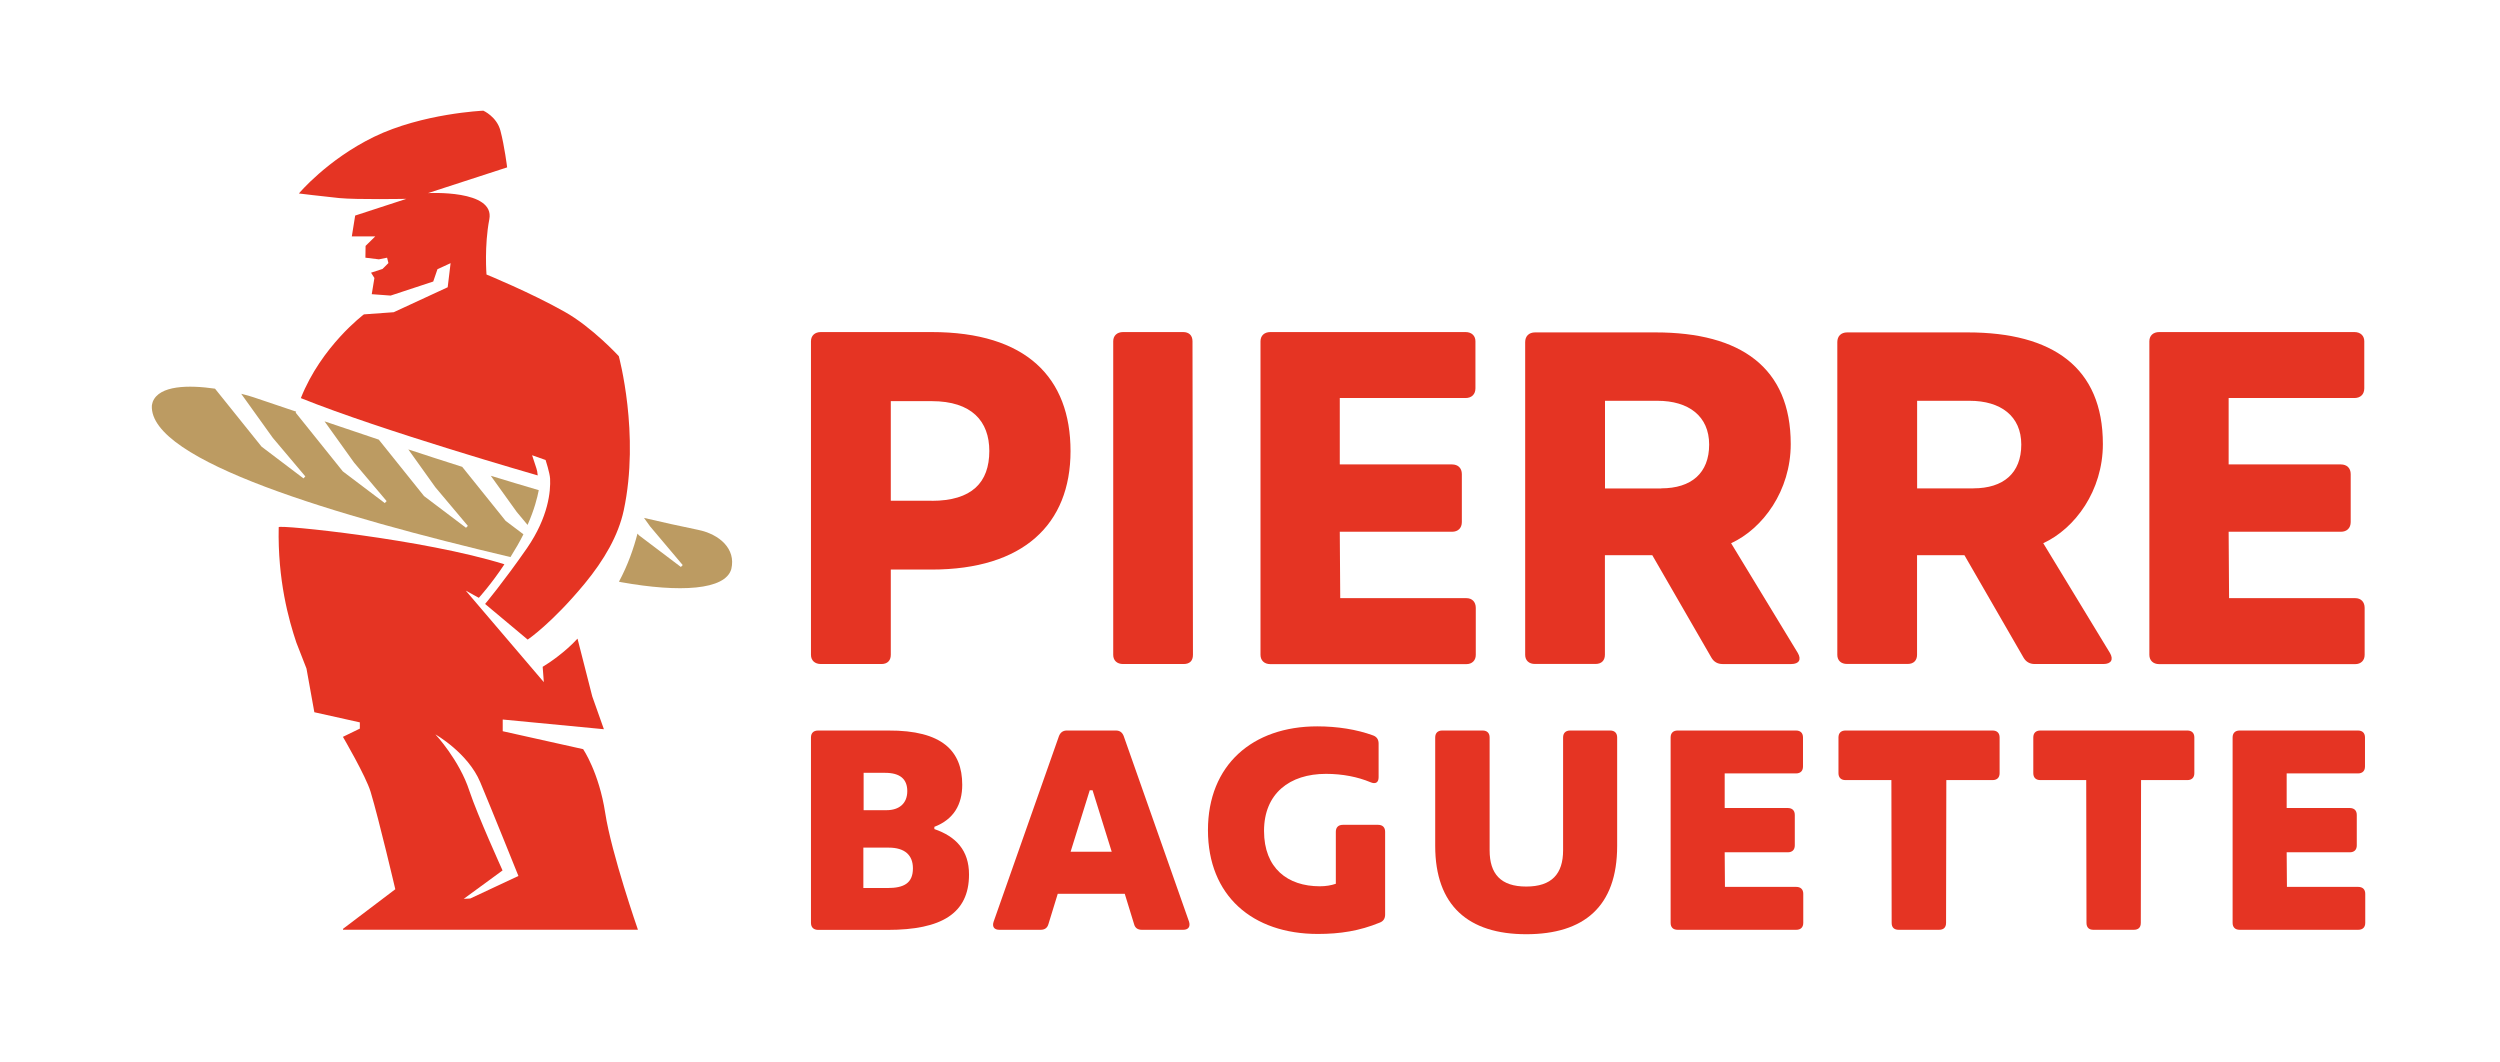 <?xml version="1.0" encoding="UTF-8"?> <svg xmlns="http://www.w3.org/2000/svg" width="160" height="68" viewBox="0 0 160 68" fill="none"><rect x="0" y="0" width="160" height="68" fill="#333333" stroke="none"/><g clip-path="url(#clip0_7838_225)"><path d="M160 0H0V68H160V0Z" fill="white"></path><path d="M33.764 33.595C34.204 32.602 34.391 31.831 34.481 31.371C33.453 31.071 32.432 30.76 31.41 30.45L33.075 32.769L33.764 33.595Z" fill="#BC9B62"></path><path d="M29.582 29.878C28.431 29.512 27.279 29.141 26.133 28.763L27.866 31.188L29.943 33.656L29.825 33.778L27.138 31.748L24.242 28.137C23.08 27.748 21.922 27.354 20.771 26.966L22.662 29.607L24.745 32.07L24.626 32.197L21.939 30.167L18.925 26.411L18.953 26.345C18.05 26.04 17.147 25.735 16.238 25.429C16.052 25.363 15.776 25.285 15.437 25.202L17.458 28.02L19.541 30.489L19.422 30.616L16.741 28.586L13.761 24.875C12.084 24.631 10.188 24.653 9.775 25.718C9.747 25.79 9.719 25.956 9.719 25.956C9.527 29.507 21.612 33.035 32.67 35.653C32.997 35.132 33.274 34.649 33.499 34.194L32.359 33.334L29.582 29.878Z" fill="#BC9B62"></path><path d="M44.682 33.911C43.514 33.667 42.356 33.418 41.216 33.146L41.611 33.695L43.694 36.164L43.576 36.286L40.889 34.255L40.799 34.15C40.556 35.088 40.183 36.169 39.613 37.229C39.664 37.24 39.715 37.251 39.766 37.262C43.519 37.933 46.421 37.767 46.804 36.419C47.109 35.126 46.054 34.194 44.682 33.911Z" fill="#BC9B62"></path><path d="M25.198 19.982L23.29 20.12C23.29 20.12 20.569 22.156 19.254 25.479C24.43 27.565 34.415 30.427 34.415 30.427C34.398 30.217 34.364 30.078 34.331 29.978C34.274 29.817 34.054 29.135 34.054 29.135L34.918 29.44C34.918 29.44 35.188 30.272 35.206 30.633C35.245 31.443 35.104 33.074 33.732 35.076C32.225 37.245 31.046 38.654 31.046 38.654L33.772 40.934C33.772 40.934 35.318 39.897 37.429 37.34C38.666 35.836 39.574 34.272 39.919 32.663C40.963 27.787 39.603 22.794 39.603 22.794C39.603 22.794 37.887 20.93 36.126 19.948C33.952 18.722 31.136 17.569 31.136 17.569C31.136 17.569 30.989 15.743 31.316 14.035C31.689 12.116 27.388 12.36 27.388 12.36L32.457 10.712C32.457 10.712 32.287 9.342 32.028 8.365C31.791 7.461 30.933 7.084 30.933 7.084C30.933 7.084 27.044 7.25 23.933 8.759C20.925 10.229 19.13 12.382 19.13 12.382C19.13 12.382 20.524 12.554 21.709 12.676C22.844 12.787 26.011 12.726 26.011 12.726L22.731 13.796L22.517 15.128H24.018L23.397 15.738L23.386 16.492L24.249 16.598L24.774 16.492L24.859 16.836L24.481 17.213L23.747 17.452L23.962 17.791L23.792 18.828L25 18.917L27.727 18.018L27.997 17.23L28.838 16.842L28.652 18.384L25.198 19.982ZM40.827 59.501C40.827 59.501 39.134 54.642 38.733 52.023C38.338 49.444 37.322 47.946 37.322 47.946L32.174 46.798V46.049L38.649 46.67L37.904 44.568L36.961 40.873C36.176 41.727 35.172 42.415 34.731 42.676L34.805 43.658L29.809 37.8L30.645 38.26C30.645 38.26 31.446 37.384 32.282 36.114C27.139 34.505 17.843 33.567 17.837 33.739C17.764 37.129 18.481 39.675 18.966 41.123L19.615 42.787L20.118 45.583L23.03 46.232V46.631L21.947 47.158C21.947 47.158 23.414 49.666 23.719 50.675C24.261 52.478 25.299 56.911 25.299 56.911L21.952 59.446V59.501H40.827ZM30.735 50.06C31.435 51.724 33.179 56.062 33.179 56.062L30.097 57.504L29.68 57.526L32.163 55.707C32.163 55.707 30.56 52.179 30.046 50.631C29.403 48.639 27.868 47.003 27.868 47.003C27.868 47.003 29.945 48.179 30.735 50.06Z" fill="#E53423"></path><path d="M51.902 41.91V21.84C51.902 21.485 52.145 21.252 52.535 21.252H59.624C65.692 21.252 68.514 24.175 68.514 28.869C68.514 33.562 65.483 36.452 59.624 36.452H57.011V41.91C57.011 42.266 56.802 42.498 56.412 42.498H52.54C52.145 42.498 51.902 42.266 51.902 41.91ZM59.624 32.053C62.209 32.053 63.316 30.871 63.316 28.863C63.316 26.971 62.204 25.673 59.624 25.673H57.011V32.047H59.624V32.053Z" fill="#E53423"></path><path d="M71.246 41.91V21.84C71.246 21.485 71.489 21.252 71.878 21.252H75.722C76.084 21.252 76.32 21.457 76.32 21.84L76.349 41.91C76.349 42.293 76.14 42.498 75.75 42.498H71.878C71.483 42.498 71.246 42.266 71.246 41.91Z" fill="#E53423"></path><path d="M80.672 41.91V21.84C80.672 21.485 80.915 21.252 81.304 21.252H93.795C94.185 21.252 94.428 21.491 94.428 21.84V24.852C94.428 25.235 94.185 25.474 93.795 25.474H85.746V29.723H92.926C93.316 29.723 93.558 29.961 93.558 30.344V33.412C93.558 33.795 93.316 34.033 92.926 34.033H85.746L85.775 38.282H93.852C94.213 38.282 94.45 38.521 94.45 38.904V41.916C94.45 42.271 94.207 42.504 93.852 42.504H81.298C80.915 42.504 80.672 42.266 80.672 41.91Z" fill="#E53423"></path><path d="M97.611 41.911V21.896C97.611 21.513 97.854 21.274 98.243 21.274H105.96C111.395 21.274 114.607 23.516 114.607 28.419C114.607 31.398 112.835 33.823 110.791 34.766L115.059 41.789C115.301 42.205 115.149 42.499 114.635 42.499H110.249C109.916 42.499 109.679 42.349 109.527 42.083L105.745 35.531H102.714V41.905C102.714 42.26 102.505 42.493 102.116 42.493H98.243C97.854 42.499 97.611 42.266 97.611 41.911ZM106.321 31.254C108.246 31.254 109.386 30.278 109.386 28.453C109.386 26.628 108.065 25.651 106.084 25.651H102.72V31.26H106.321V31.254Z" fill="#E53423"></path><path d="M117.588 41.91V21.895C117.588 21.512 117.831 21.274 118.22 21.274H125.936C131.372 21.274 134.584 23.515 134.584 28.419C134.584 31.398 132.811 33.822 130.768 34.765L135.035 41.788C135.278 42.204 135.125 42.498 134.612 42.498H130.226C129.893 42.498 129.656 42.349 129.503 42.082L125.722 35.531H122.691V41.905C122.691 42.26 122.482 42.493 122.092 42.493H118.22C117.825 42.498 117.588 42.265 117.588 41.91ZM126.297 31.254C128.222 31.254 129.362 30.277 129.362 28.452C129.362 26.627 128.042 25.651 126.06 25.651H122.696V31.259H126.297V31.254Z" fill="#E53423"></path><path d="M137.559 41.91V21.84C137.559 21.485 137.801 21.252 138.191 21.252H150.682C151.072 21.252 151.314 21.491 151.314 21.84V24.852C151.314 25.235 151.072 25.474 150.682 25.474H142.633V29.723H149.813C150.202 29.723 150.445 29.961 150.445 30.344V33.412C150.445 33.795 150.202 34.033 149.813 34.033H142.633L142.661 38.282H150.739C151.1 38.282 151.337 38.521 151.337 38.904V41.916C151.337 42.271 151.094 42.504 150.739 42.504H138.185C137.801 42.504 137.559 42.266 137.559 41.91Z" fill="#E53423"></path><path d="M51.902 59.063V47.197C51.902 46.914 52.066 46.754 52.354 46.754H56.858C60.301 46.737 61.583 48.063 61.583 50.226C61.583 51.486 61.041 52.44 59.799 52.917V53.061C61.188 53.538 62.017 54.426 62.017 55.968C62.017 58.464 60.251 59.513 56.807 59.513H52.354C52.066 59.507 51.902 59.346 51.902 59.063ZM56.807 56.833C57.835 56.833 58.427 56.534 58.427 55.574C58.427 54.725 57.903 54.248 56.875 54.248H55.255V56.833H56.807ZM56.734 51.852C57.564 51.852 58.066 51.408 58.066 50.631C58.066 49.855 57.598 49.461 56.644 49.461H55.272V51.852H56.734Z" fill="#E53423"></path><path d="M75.727 59.507H73.08C72.826 59.507 72.645 59.401 72.578 59.135L71.985 57.205H67.695L67.102 59.135C67.029 59.401 66.848 59.507 66.6 59.507H63.953C63.631 59.507 63.484 59.313 63.591 58.991L67.774 47.108C67.864 46.881 68.028 46.753 68.276 46.753H71.415C71.669 46.753 71.827 46.876 71.917 47.108L76.1 58.991C76.196 59.313 76.049 59.507 75.727 59.507ZM71.149 54.509L69.924 50.576H69.744L68.519 54.509H71.149Z" fill="#E53423"></path><path d="M77.309 53.127C77.309 48.967 80.153 46.487 84.302 46.487C85.584 46.487 86.825 46.681 87.886 47.07C88.118 47.158 88.231 47.336 88.231 47.586V49.744C88.231 50.082 88.033 50.204 87.706 50.06C86.893 49.721 85.922 49.527 84.861 49.527C82.535 49.527 80.898 50.786 80.898 53.178C80.898 55.568 82.411 56.722 84.466 56.722C84.844 56.722 85.188 56.667 85.493 56.561V53.233C85.493 52.95 85.657 52.789 85.945 52.789H88.197C88.485 52.789 88.648 52.95 88.648 53.233V58.531C88.648 58.78 88.541 58.958 88.304 59.047C87.006 59.579 85.764 59.773 84.342 59.773C80.159 59.773 77.309 57.327 77.309 53.127Z" fill="#E53423"></path><path d="M91.853 54.137V47.197C91.853 46.914 92.017 46.753 92.305 46.753H94.885C95.172 46.753 95.336 46.914 95.336 47.197V54.42C95.336 55.923 96.042 56.739 97.679 56.739C99.316 56.739 100.038 55.923 100.038 54.42V47.197C100.038 46.914 100.202 46.753 100.49 46.753H103.047C103.335 46.753 103.498 46.914 103.498 47.197V54.143C103.498 58.037 101.353 59.79 97.679 59.79C93.981 59.79 91.853 57.965 91.853 54.137Z" fill="#E53423"></path><path d="M106.92 59.063V47.197C106.92 46.914 107.084 46.753 107.371 46.753H114.941C115.229 46.753 115.392 46.914 115.392 47.197V49.056C115.392 49.339 115.229 49.499 114.941 49.499H110.38V51.713H114.416C114.704 51.713 114.867 51.874 114.867 52.157V54.104C114.867 54.387 114.704 54.547 114.416 54.547H110.38L110.397 56.761H114.958C115.246 56.761 115.409 56.922 115.409 57.205V59.063C115.409 59.346 115.246 59.507 114.958 59.507H107.371C107.078 59.507 106.92 59.346 106.92 59.063Z" fill="#E53423"></path><path d="M121.066 59.063L121.049 49.926H118.114C117.826 49.926 117.662 49.766 117.662 49.483V47.197C117.662 46.914 117.826 46.753 118.114 46.753H127.523C127.811 46.753 127.975 46.914 127.975 47.197V49.483C127.975 49.766 127.811 49.926 127.523 49.926H124.565L124.548 59.063C124.548 59.363 124.385 59.507 124.097 59.507H121.517C121.229 59.507 121.066 59.363 121.066 59.063Z" fill="#E53423"></path><path d="M133.535 59.063L133.518 49.926H130.582C130.295 49.926 130.131 49.766 130.131 49.483V47.197C130.131 46.914 130.295 46.753 130.582 46.753H139.986C140.274 46.753 140.438 46.914 140.438 47.197V49.483C140.438 49.766 140.274 49.926 139.986 49.926H137.028L137.012 59.063C137.012 59.363 136.848 59.507 136.56 59.507H133.98C133.698 59.507 133.535 59.363 133.535 59.063Z" fill="#E53423"></path><path d="M142.887 59.063V47.197C142.887 46.914 143.05 46.753 143.338 46.753H150.908C151.195 46.753 151.359 46.914 151.359 47.197V49.056C151.359 49.339 151.195 49.499 150.908 49.499H146.347V51.713H150.383C150.671 51.713 150.834 51.874 150.834 52.157V54.104C150.834 54.387 150.671 54.547 150.383 54.547H146.347L146.364 56.761H150.925C151.212 56.761 151.376 56.922 151.376 57.205V59.063C151.376 59.346 151.212 59.507 150.925 59.507H143.338C143.05 59.507 142.887 59.346 142.887 59.063Z" fill="#E53423"></path></g><defs><clipPath id="clip0_7838_225"><rect width="160" height="68" fill="white"></rect></clipPath></defs></svg> 